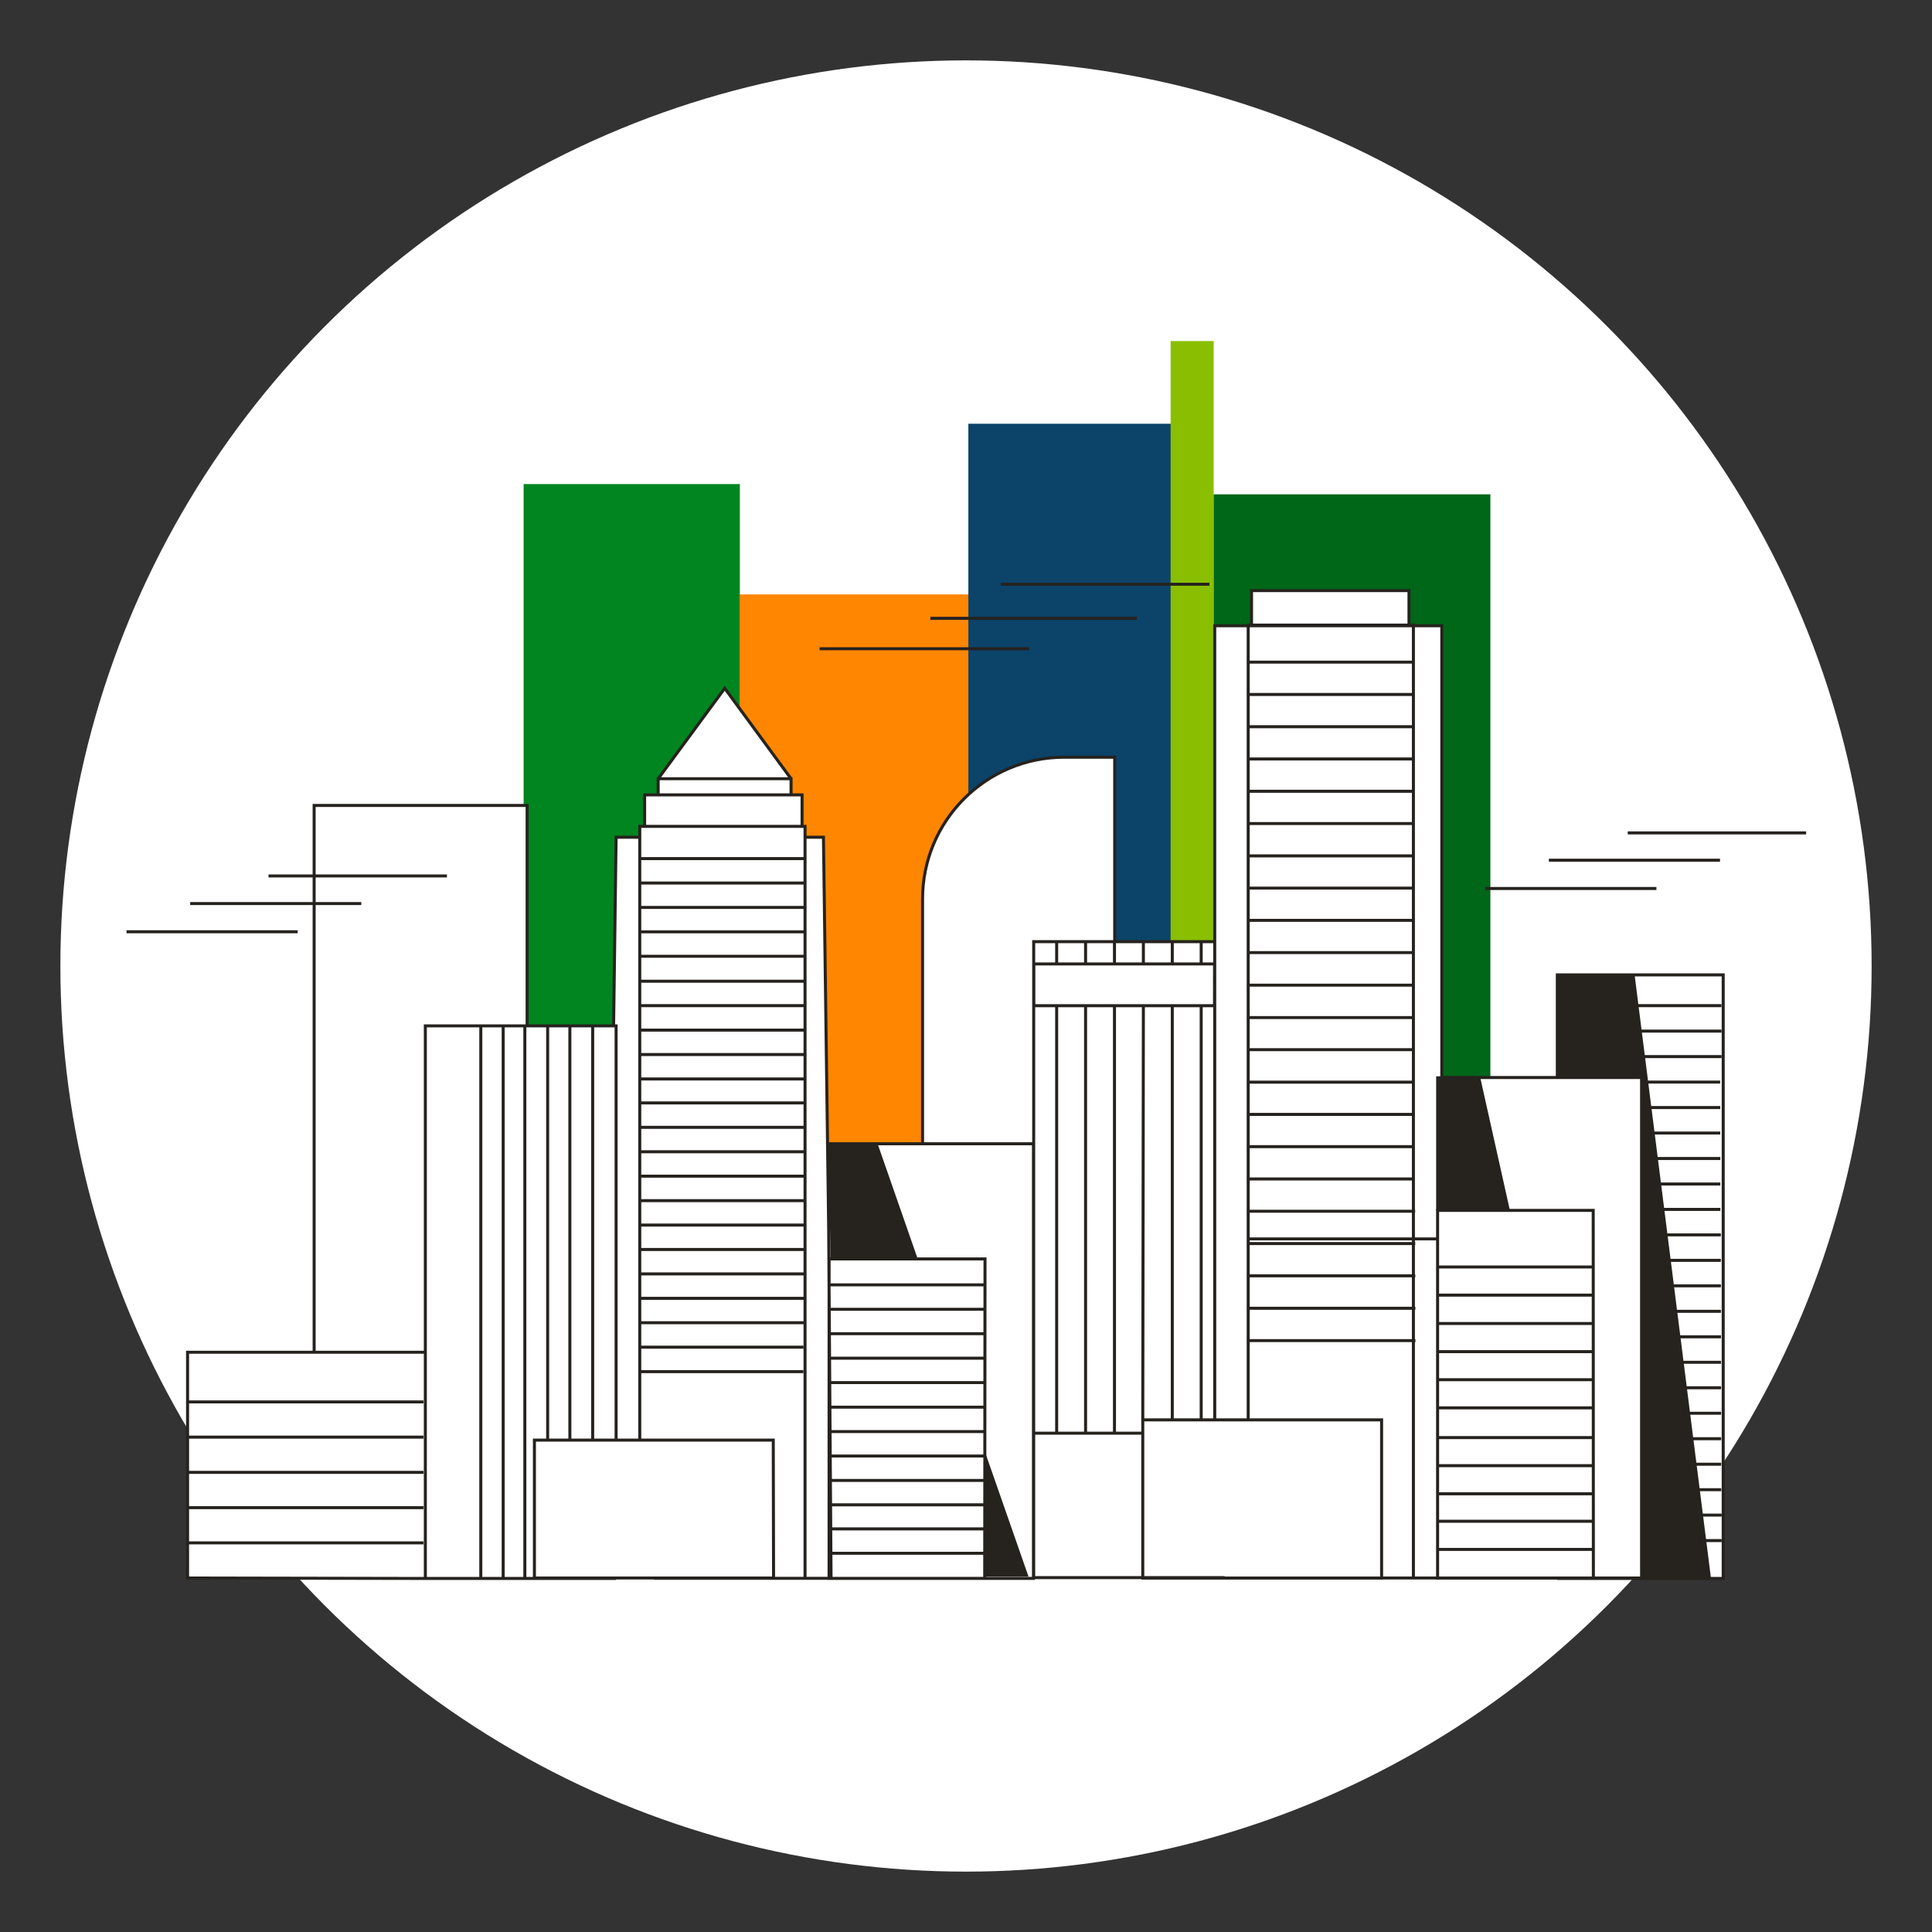 <svg width="256" height="256" viewBox="0 0 256 256" fill="none" xmlns="http://www.w3.org/2000/svg">
<rect x="0" y="0" width="256" height="256" fill="#333333" stroke="none"/>
<g id="city_skyline_sme">
<circle id="darkmodeMask" cx="128" cy="128" r="120" fill="white"/>
<g id="stripes">
<rect id="Rectangle" x="69.382" y="64.141" width="28.654" height="108.447" fill="#008520"/>
<rect id="Rectangle_2" x="97.996" y="78.765" width="30.408" height="93.823" fill="#FF8600"/>
<rect id="Rectangle_3" x="128.312" y="56.149" width="26.86" height="116.44" fill="#0C4369"/>
<rect id="Rectangle_4" x="155.112" y="45.193" width="5.705" height="127.395" fill="#89BF00"/>
<rect id="Rectangle_5" x="160.816" y="65.502" width="36.666" height="107.087" fill="#006618"/>
</g>
<path id="whiteFill" d="M206.352 129.179V142.836H191.053V82.918H187.283V82.827H186.709V78.261H165.846V82.827H165.392V82.918H160.968V124.835H147.704V100.334H141.022C130.652 100.334 122.245 108.74 122.245 119.111V151.564H109.697L109.123 110.937H106.673V109.495H106.28V105.464H104.819V103.216L96.03 91.203L87.211 103.186V105.434H85.417V109.465H84.772V110.866H81.638L81.305 135.861H69.795V106.633H41.625V179.089H24.854V209.063H228.334V129.139L206.352 129.179Z" fill="white"/>
<path id="blackStroke" d="M122.245 119.111H122.045H122.245ZM147.704 100.334H147.904V100.134H147.704V100.334ZM41.625 106.724V106.524H41.425V106.724H41.625ZM69.846 106.724H70.046V106.524H69.846V106.724ZM24.854 179.18V178.98H24.654V179.18H24.854ZM24.854 209.094H24.654V209.293L24.854 209.294L24.854 209.094ZM228.334 209.154V209.354H228.534V209.154H228.334ZM228.334 129.179H228.534V128.979H228.334V129.179ZM206.352 129.179V128.979H206.152V129.179H206.352ZM136.94 151.554H137.14V151.354H136.94V151.554ZM109.727 151.554V151.354H109.526L109.527 151.555L109.727 151.554ZM110.12 209.144L109.92 209.145L109.922 209.344H110.12V209.144ZM136.94 209.144V209.344H137.14V209.144H136.94ZM81.638 135.932H81.838V135.732H81.638V135.932ZM56.36 135.932V135.732H56.16V135.932H56.36ZM56.36 209.154H56.16V209.354H56.36V209.154ZM81.638 110.937V110.737H81.441L81.438 110.934L81.638 110.937ZM109.112 110.937L109.312 110.934L109.31 110.737H109.112V110.937ZM106.28 105.323H106.48V105.123H106.28V105.323ZM85.417 105.323V105.123H85.217V105.323H85.417ZM96.03 91.203L96.192 91.084L96.031 90.865L95.869 91.084L96.03 91.203ZM104.819 103.186H105.019V102.986H104.819V103.186ZM87.211 103.186V102.986H87.011V103.186H87.211ZM106.673 109.495H106.873V109.295H106.673V109.495ZM84.772 109.495V109.295H84.572V109.495H84.772ZM130.52 166.813L130.72 166.813L130.72 166.613H130.52V166.813ZM109.858 166.813V166.613H109.658V166.813H109.858ZM109.858 209.144H109.658V209.344H109.858V209.144ZM130.479 209.144V209.344H130.679L130.679 209.144L130.479 209.144ZM102.461 190.821L102.661 190.82L102.66 190.621H102.461V190.821ZM70.813 190.821V190.621H70.613V190.821H70.813ZM70.813 209.094H70.613V209.294H70.813V209.094ZM102.501 209.094V209.294H102.701L102.701 209.093L102.501 209.094ZM217.519 209.094V209.294H217.719V209.094H217.519ZM217.519 142.775H217.719V142.575H217.519V142.775ZM136.97 124.775V124.575H136.77V124.775H136.97ZM136.97 209.043H136.77V209.243H136.97V209.043ZM160.958 82.918V82.718H160.758V82.918H160.958ZM191.043 82.918H191.243V82.718H191.043V82.918ZM186.699 82.877V83.078H186.899V82.877H186.699ZM165.836 82.877H165.636V83.078H165.836V82.877ZM165.836 78.261V78.061H165.636V78.261H165.836ZM186.699 78.261H186.899V78.061H186.699V78.261ZM165.392 82.827V82.627H165.192V82.827H165.392ZM187.283 82.827H187.483V82.627H187.283V82.827ZM211.129 208.922H211.329V208.922L211.129 208.922ZM211.129 209.114V209.314H211.329V209.114H211.129ZM190.488 209.114H190.288V209.314H190.488V209.114ZM190.488 160.383V160.183H190.288V160.383H190.488ZM211.109 160.383L211.309 160.383L211.309 160.183H211.109V160.383ZM183.07 209.104V209.304H183.27V209.104H183.07ZM151.423 209.104H151.223V209.304H151.423V209.104ZM151.423 188.14V187.94H151.223V188.14H151.423ZM183.07 188.14H183.27V187.94H183.07V188.14ZM160.927 133.261V133.461H161.127L161.127 133.261L160.927 133.261ZM136.99 133.261H136.79V133.461H136.99V133.261ZM136.99 127.728V127.528H136.79V127.728H136.99ZM160.937 127.728L161.137 127.728L161.138 127.528H160.937V127.728ZM122.445 151.564V119.111H122.045V151.564H122.445ZM122.445 119.111C122.445 108.851 130.762 100.534 141.022 100.534V100.134C130.541 100.134 122.045 108.63 122.045 119.111H122.445ZM141.022 100.534H147.704V100.134H141.022V100.534ZM147.504 100.334V124.896H147.904V100.334H147.504ZM159.364 127.647V124.866H158.964V127.647H159.364ZM159.364 188.029V133.231H158.964V188.029H159.364ZM155.534 127.627V124.866H155.134V127.627H155.534ZM155.534 188.12V133.251H155.134V188.12H155.534ZM151.704 127.688V124.866H151.304V127.688H151.704ZM151.623 188.11L151.704 133.251L151.304 133.251L151.223 188.109L151.623 188.11ZM147.874 127.667V124.866H147.474V127.667H147.874ZM147.874 190.035V133.231H147.474V190.035H147.874ZM144.044 127.688V124.866H143.644V127.688H144.044ZM144.044 189.924V133.251H143.644V189.924H144.044ZM140.214 127.758V124.866H139.814V127.758H140.214ZM140.214 189.813V133.211H139.814V189.813H140.214ZM78.734 190.811V135.922H78.334V190.811H78.734ZM75.71 190.811V135.922H75.31V190.811H75.71ZM72.767 190.922V135.922H72.367V190.922H72.767ZM69.743 209.134V135.922H69.343V209.134H69.743ZM66.871 209.134V135.922H66.471V209.134H66.871ZM63.908 209.134V135.922H63.508V209.134H63.908ZM41.825 179.17V106.724H41.425V179.17H41.825ZM41.625 106.924H69.846V106.524H41.625V106.924ZM69.646 106.724V135.952H70.046V106.724H69.646ZM56.36 178.98H24.854V179.38H56.36V178.98ZM24.654 179.18V209.094H25.054V179.18H24.654ZM24.854 209.294L56.36 209.354L56.361 208.954L24.855 208.894L24.854 209.294ZM206.352 209.354H228.334V208.954H206.352V209.354ZM228.534 209.154V129.179H228.134V209.154H228.534ZM228.334 128.979H206.352V129.379H228.334V128.979ZM206.152 129.179V142.725H206.552V129.179H206.152ZM228.092 133.051H206.392V133.451H228.092V133.051ZM228.102 136.427H206.413V136.827H228.102V136.427ZM228.112 139.804H206.433V140.204H228.112V139.804ZM227.931 143.18H217.55V143.58H227.931V143.18ZM227.941 146.557H217.56V146.957H227.941V146.557ZM227.941 149.933H217.57V150.333H227.941V149.933ZM227.951 153.309H217.58V153.709H227.951V153.309ZM227.951 156.686H217.59V157.086H227.951V156.686ZM227.961 160.052H217.6V160.452H227.961V160.052ZM228.021 163.428H217.55V163.828H228.021V163.428ZM228.021 166.805H217.56V167.205H228.021V166.805ZM228.032 170.181H217.57V170.581H228.032V170.181ZM228.032 173.557H217.58V173.957H228.032V173.557ZM228.042 176.934H217.59V177.334H228.042V176.934ZM228.042 180.31H217.6V180.71H228.042V180.31ZM228.052 183.687H217.61V184.087H228.052V183.687ZM228.052 187.063H217.62V187.463H228.052V187.063ZM228.062 190.439H217.63V190.839H228.062V190.439ZM228.062 193.816H217.64V194.216H228.062V193.816ZM228.072 197.192H217.701V197.592H228.072V197.192ZM228.122 200.558H217.701V200.958H228.122V200.558ZM228.122 203.935H217.701V204.335H228.122V203.935ZM136.94 151.354H109.727V151.754H136.94V151.354ZM109.527 151.555L109.92 209.145L110.32 209.143L109.927 151.553L109.527 151.555ZM110.12 209.344H136.94V208.944H110.12V209.344ZM137.14 209.144V151.554H136.74V209.144H137.14ZM81.838 190.922V135.932H81.438V190.922H81.838ZM81.638 135.732H56.36V136.132H81.638V135.732ZM56.16 135.932V209.154H56.56V135.932H56.16ZM56.36 209.354H81.638V208.954H56.36V209.354ZM84.742 110.737H81.638V111.137H84.742V110.737ZM81.438 110.934L81.105 135.929L81.505 135.935L81.838 110.939L81.438 110.934ZM110.058 166.811L109.312 110.934L108.912 110.939L109.658 166.816L110.058 166.811ZM109.112 110.737H106.663V111.137H109.112V110.737ZM86.677 209.334H110.171V208.934H86.677V209.334ZM106.48 109.354V105.323H106.08V109.354H106.48ZM106.28 105.123H85.417V105.523H106.28V105.123ZM85.217 105.323V109.354H85.617V105.323H85.217ZM104.98 103.068L96.192 91.084L95.869 91.321L104.658 103.304L104.98 103.068ZM95.869 91.084L87.05 103.068L87.373 103.305L96.191 91.321L95.869 91.084ZM105.019 105.434V103.186H104.619V105.434H105.019ZM104.819 102.986H87.211V103.386H104.819V102.986ZM87.011 103.186V105.434H87.411V103.186H87.011ZM106.873 208.963V109.495H106.473V208.963H106.873ZM106.673 109.295H84.772V109.695H106.673V109.295ZM84.572 109.495V190.871H84.972V109.495H84.572ZM130.52 166.613H109.858V167.013H130.52V166.613ZM109.658 166.813V209.144H110.058V166.813H109.658ZM109.858 209.344H130.479V208.944H109.858V209.344ZM130.679 209.144L130.72 166.813L130.32 166.813L130.279 209.144L130.679 209.144ZM130.429 170.05H109.788V170.45H130.429V170.05ZM130.429 173.285H109.788V173.685H130.429V173.285ZM130.429 176.521H109.788V176.921H130.429V176.521ZM130.429 179.766H109.788V180.166H130.429V179.766ZM130.429 183.001H109.788V183.401H130.429V183.001ZM130.429 186.257H109.788V186.657H130.429V186.257ZM130.429 189.492H109.788V189.892H130.429V189.492ZM130.429 192.727H109.788V193.127H130.429V192.727ZM130.429 195.963H109.788V196.362H130.429V195.963ZM130.429 199.198H109.788V199.598H130.429V199.198ZM130.429 202.383H109.788V202.783H130.429V202.383ZM130.429 205.618H109.788V206.018H130.429V205.618ZM106.764 113.569H84.662V113.969H106.764V113.569ZM106.714 116.804H84.662V117.204H106.714V116.804ZM106.694 120.039H84.662V120.439H106.694V120.039ZM106.684 123.275H84.662V123.675H106.684V123.275ZM106.673 126.51H84.662V126.91H106.673V126.51ZM106.653 129.816H84.662V130.216H106.653V129.816ZM106.643 133.051H84.662V133.451H106.643V133.051ZM106.633 136.296H84.662V136.696H106.633V136.296ZM106.613 139.532H84.662V139.932H106.613V139.532ZM106.603 142.767H84.662V143.167H106.603V142.767ZM106.593 145.942H84.662V146.342H106.593V145.942ZM106.573 149.177H84.662V149.577H106.573V149.177ZM106.563 152.412H84.662V152.812H106.563V152.412ZM106.552 155.648H84.662V156.048H106.552V155.648ZM106.532 158.893H84.662V159.293H106.532V158.893ZM106.522 162.128H84.662V162.528H106.522V162.128ZM106.512 165.363H84.662V165.763H106.512V165.363ZM106.492 168.599H84.662V168.999H106.492V168.599ZM106.482 171.834H84.662V172.234H106.482V171.834ZM106.472 175.069H84.662V175.469H106.472V175.069ZM106.452 178.305H84.662V178.705H106.452V178.305ZM106.442 181.55H84.662V181.95H106.442V181.55ZM102.461 190.621H70.813V191.021H102.461V190.621ZM70.613 190.821V209.094H71.013V190.821H70.613ZM70.813 209.294H102.501V208.894H70.813V209.294ZM102.701 209.093L102.661 190.82L102.261 190.821L102.301 209.094L102.701 209.093ZM190.7 209.294H217.519V208.894H190.7V209.294ZM217.719 209.094V142.775H217.319V209.094H217.719ZM217.519 142.575H190.972V142.975H217.519V142.575ZM160.968 124.575H136.97V124.975H160.968V124.575ZM136.77 124.775V209.043H137.17V124.775H136.77ZM136.97 209.243H162.268V208.843H136.97V209.243ZM191.043 208.894H161.068V209.294H191.043V208.894ZM161.158 188.1V82.918H160.758V188.1H161.158ZM160.958 83.118H191.043V82.718H160.958V83.118ZM190.843 82.918V160.353H191.243V82.918H190.843ZM186.699 82.677H165.836V83.078H186.699V82.677ZM166.036 82.877V78.261H165.636V82.877H166.036ZM165.836 78.461H186.699V78.061H165.836V78.461ZM186.499 78.261V82.877H186.899V78.261H186.499ZM165.592 188.069V82.827H165.192V188.069H165.592ZM165.392 83.027H187.283V82.627H165.392V83.027ZM187.083 82.827V208.922H187.483V82.827H187.083ZM210.929 208.922V209.114H211.329V208.922H210.929ZM211.129 208.914H190.488V209.314H211.129V208.914ZM190.688 209.114V160.383H190.288V209.114H190.688ZM190.488 160.583H211.109V160.183H190.488V160.583ZM210.909 160.383L210.929 208.922L211.329 208.922L211.309 160.383L210.909 160.383ZM165.291 164.362H190.387V163.963H165.291V164.362ZM211.029 167.682H190.408V168.082H211.029V167.682ZM211.049 171.411H190.408V171.811H211.049V171.411ZM211.049 175.17H190.408V175.57H211.049V175.17ZM211.049 178.899H190.408V179.299H211.049V178.899ZM211.049 182.618H190.408V183.018H211.049V182.618ZM211.049 186.347H190.408V186.747H211.049V186.347ZM211.049 190.288H190.408V190.688H211.049V190.288ZM211.049 194.007H190.408V194.407H211.049V194.007ZM211.049 197.736H190.408V198.136H211.049V197.736ZM211.049 201.375H190.408V201.775H211.049V201.375ZM211.049 205.104H190.408V205.504H211.049V205.104ZM187.384 87.535H165.211V87.935H187.384V87.535ZM187.384 91.819H165.211V92.219H187.384V91.819ZM187.384 96.092H165.211V96.492H187.384V96.092ZM187.384 100.366H165.211V100.766H187.384V100.366ZM187.384 104.649H165.291V105.049H187.384V104.649ZM187.465 108.923H165.291V109.323H187.465V108.923ZM187.465 113.206H165.291V113.606H187.465V113.206ZM187.465 117.479H165.291V117.879H187.465V117.479ZM187.465 121.753H165.291V122.153H187.465V121.753ZM187.465 126.026H165.291V126.426H187.465V126.026ZM187.465 130.34H165.352V130.74H187.465V130.34ZM187.465 134.633H165.372V135.033H187.465V134.633ZM187.465 138.887H165.392V139.287H187.465V138.887ZM187.465 143.19H165.412V143.59H187.465V143.19ZM187.485 147.464H165.432V147.864H187.485V147.464ZM187.465 151.737H165.453V152.137H187.465V151.737ZM187.465 156.02H165.473V156.42H187.465V156.02ZM187.515 160.294H165.493V160.694H187.515V160.294ZM187.525 164.577H165.513V164.977H187.525V164.577ZM187.535 168.851H165.533V169.251H187.535V168.851ZM187.545 173.154H165.553V173.554H187.545V173.154ZM187.555 177.438H165.564V177.838H187.555V177.438ZM183.07 208.904H151.423V209.304H183.07V208.904ZM151.623 209.104V188.14H151.223V209.104H151.623ZM151.423 188.34H183.07V187.94H151.423V188.34ZM182.87 188.14V209.104H183.27V188.14H182.87ZM151.534 189.704H137.152V190.104H151.534V189.704ZM108.598 86.162H136.375V85.762H108.598V86.162ZM123.273 82.13H150.647V81.73H123.273V82.13ZM132.606 77.615H160.252V77.215H132.606V77.615ZM196.798 117.93H219.485V117.53H196.798V117.93ZM205.233 114.18H227.911V113.78H205.233V114.18ZM215.685 110.562H239.32V110.162H215.685V110.562ZM16.761 123.665H39.438V123.265H16.761V123.665ZM25.197 119.925H47.874V119.525H25.197V119.925ZM35.578 116.267H59.223V115.867H35.578V116.267ZM160.927 133.061H136.99V133.461H160.927V133.061ZM137.19 133.261V127.728H136.79V133.261H137.19ZM136.99 127.928H160.937V127.528H136.99V127.928ZM160.737 127.727L160.727 133.261L161.127 133.261L161.137 127.728L160.737 127.727ZM56.108 185.561H24.864V185.961H56.108V185.561ZM56.108 190.228H24.864V190.628H56.108V190.228ZM56.108 194.894H24.864V195.294H56.108V194.894ZM56.108 199.571H24.864V199.971H56.108V199.571ZM56.108 204.237H24.864V204.637H56.108V204.237Z" fill="#26221E"/>
<g id="blackFill">
<path id="Path" d="M226.711 209.114L216.592 129.159L206.342 129.22L206.362 142.836H217.519V209.154L226.711 209.114Z" fill="#26221E"/>
<path id="Path_2" d="M109.697 151.564L110.08 166.743L121.59 166.773L116.289 151.564H109.697Z" fill="#26221E"/>
<path id="Path_3" d="M130.51 208.912H136.285L130.449 192.192L130.51 208.912Z" fill="#26221E"/>
<path id="Path_4" d="M200.063 160.353L196.102 142.614H190.297V160.383L200.063 160.353Z" fill="#26221E"/>
</g>
</g>
</svg>
